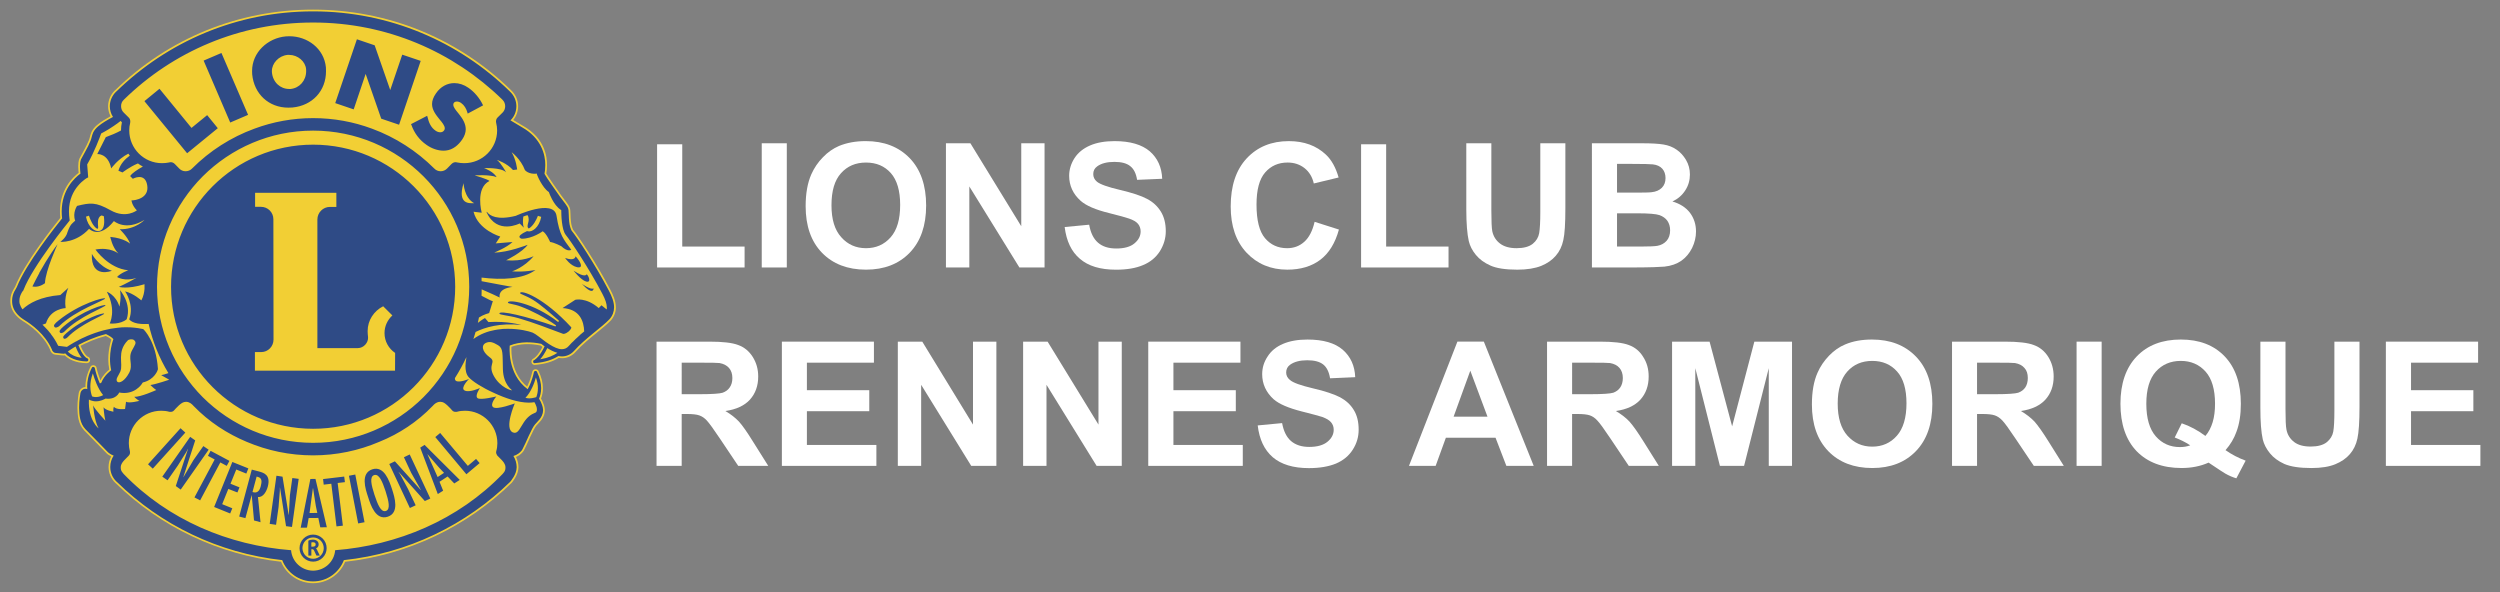 <?xml version="1.0" encoding="utf-8"?>
<!-- Generator: Adobe Illustrator 16.0.0, SVG Export Plug-In . SVG Version: 6.00 Build 0)  -->
<!DOCTYPE svg PUBLIC "-//W3C//DTD SVG 1.1//EN" "http://www.w3.org/Graphics/SVG/1.1/DTD/svg11.dtd">
<svg version="1.1" id="Calque_1" xmlns="http://www.w3.org/2000/svg" xmlns:xlink="http://www.w3.org/1999/xlink" x="0px" y="0px"
	 width="211px" height="50px" viewBox="0 0 211 50" enable-background="new 0 0 211 50" xml:space="preserve">
<rect x="0" y="0" width="211" height="50" fill="#808080" stroke="none"/>
<path fill="#F2CF34" d="M51.512,24.45c-1.167-2.224-2.697-4.522-3.14-5.055c-0.059-0.112-0.158-0.393-0.188-0.714
	c-0.023-0.195-0.029-0.398-0.034-0.577c-0.004-0.152-0.009-0.287-0.021-0.389c-0.03-0.233-0.144-0.392-0.265-0.562l-0.028-0.041
	c-0.066-0.089-0.139-0.186-0.217-0.288c-0.077-0.101-0.159-0.208-0.241-0.318l-0.106-0.15c-0.206-0.291-0.416-0.586-0.587-0.837
	c-0.317-0.458-0.358-0.525-0.367-0.54c-0.046-0.079-0.091-0.149-0.128-0.207c-0.035-0.054-0.062-0.096-0.08-0.13
	c0.037-0.193,0.059-0.444,0.059-0.716c0.009-0.641-0.169-2.246-2.002-3.291l-0.163-0.095c-0.247-0.146-0.478-0.281-0.69-0.412
	c0.262-0.311,0.412-0.721,0.415-1.164c0-0.498-0.208-0.979-0.565-1.32l-0.048-0.048c-4.477-4.374-10.399-6.782-16.676-6.782h-0.031
	c-6.268,0-12.195,2.416-16.681,6.793L9.7,7.627c-0.368,0.36-0.574,0.834-0.578,1.347c0.004,0.293,0.078,0.586,0.21,0.838
	C9.189,9.89,8.99,10.002,8.774,10.135c-0.392,0.247-0.827,0.547-1.042,0.984c-0.077,0.179-0.11,0.312-0.14,0.428
	c-0.023,0.093-0.045,0.18-0.089,0.288c-0.084,0.217-0.243,0.542-0.416,0.851c-0.109,0.205-0.209,0.387-0.286,0.524l-0.097,0.179
	c-0.086,0.209-0.097,0.428-0.101,0.659c0.004,0.227,0.021,0.42,0.034,0.538c-0.524,0.397-1.572,1.422-1.576,3.257
	c0,0.174,0.01,0.352,0.03,0.544c-0.752,0.935-3.057,3.884-3.811,5.8c-0.006,0.018-0.038,0.07-0.064,0.112
	c-0.12,0.194-0.342,0.555-0.342,1.087c-0.005,0.534,0.201,0.987,0.635,1.391l0.176,0.152l0.02,0.012
	c0.046,0.04,0.146,0.11,0.283,0.196c0.486,0.293,1.679,1.116,2.246,2.391c0.003,0.017,0.006,0.038,0.021,0.077
	c0.028,0.067,0.061,0.133,0.161,0.219c0.065,0.057,0.113,0.083,0.166,0.09c0.078,0.024,0.14,0.031,0.204,0.031
	c0.215,0.03,0.552,0.057,0.571,0.057l0.072-0.003c0.011-0.002,0.023-0.004,0.034-0.007c0.002,0.002,0.004,0.004,0.006,0.006
	c0.285,0.284,0.835,0.629,1.854,0.655c0.147,0,0.27-0.112,0.279-0.25c0.014-0.148-0.073-0.274-0.206-0.304
	c-0.051-0.028-0.303-0.201-0.598-0.912c0.515-0.269,1.269-0.61,2.132-0.834c0.158,0.081,0.352,0.189,0.474,0.306
	c-0.104,0.307-0.414,1.366-0.18,2.533c-0.161,0.129-0.53,0.458-0.747,0.911l-0.044-0.109c-0.18-0.479-0.273-0.889-0.281-0.922
	l-0.003-0.031c-0.024-0.113-0.119-0.199-0.237-0.216l-0.042-0.002c-0.117,0-0.216,0.066-0.246,0.153
	c-0.273,0.546-0.411,1.097-0.411,1.635c0,0.019,0,0.038,0,0.057c-0.027,0-0.071,0.001-0.112,0.011
	c-0.223,0.047-0.337,0.218-0.38,0.284c-0.033,0.061-0.059,0.126-0.069,0.177l-0.006,0.024c-0.005,0.024-0.112,0.602-0.112,1.262
	c0.013,0.645,0.069,1.377,0.576,1.905c0.678,0.682,1.894,1.937,1.911,1.955l0.029,0.024c0.044,0.037,0.159,0.131,0.334,0.217
	c-0.145,0.271-0.222,0.581-0.222,0.895c0,0.501,0.198,0.971,0.565,1.328l0.048,0.041c3.756,3.675,8.705,6.025,13.944,6.623
	c0.452,1.085,1.529,1.808,2.709,1.808c1.175,0,2.249-0.723,2.701-1.807c5.26-0.582,10.241-2.938,14.047-6.656
	c0.021-0.021,0.153-0.173,0.288-0.403c0.19-0.312,0.288-0.619,0.292-0.934c-0.003-0.292-0.075-0.583-0.208-0.852
	c0.227-0.093,0.42-0.237,0.578-0.425c0.062-0.072,0.095-0.133,0.127-0.205c0.102-0.185,0.24-0.494,0.387-0.82l0.12-0.266
	c0.206-0.456,0.405-0.823,0.519-0.948c0.025-0.035,0.068-0.078,0.119-0.129c0.216-0.22,0.577-0.589,0.587-1.141
	c0-0.027-0.002-0.049-0.005-0.072c-0.017-0.278-0.117-0.509-0.21-0.72c-0.04-0.074-0.078-0.143-0.113-0.203
	c0.108-0.272,0.163-0.565,0.163-0.872c0-0.461-0.124-0.95-0.369-1.455c-0.045-0.092-0.146-0.153-0.251-0.153l-0.037,0.003
	c-0.12,0.017-0.216,0.104-0.241,0.218c-0.001,0.003-0.079,0.387-0.248,0.83c-0.051,0.129-0.111,0.274-0.183,0.42
	c-1.363-1.112-1.349-2.941-1.327-3.361c0.703-0.26,1.539-0.297,2.458-0.111c0.053,0.038,0.1,0.073,0.145,0.111l0.013,0.012
	c-0.165,0.328-0.321,0.547-0.427,0.677c-0.084,0.103-0.17,0.187-0.275,0.266c-0.01,0.008-0.018,0.013-0.025,0.018l-0.041,0.017
	c-0.126,0.067-0.187,0.202-0.154,0.315c0.018,0.127,0.137,0.228,0.271,0.228l0.051-0.009l0.005-0.002
	c0.778-0.063,1.44-0.258,1.968-0.583c0.048,0.009,0.09,0.013,0.121,0.011c0.052,0.01,0.099,0.011,0.17,0.011
	c0.423,0,0.833-0.19,1.123-0.52c0.525-0.593,1.226-1.164,1.843-1.667c0.464-0.378,0.865-0.706,1.137-0.993
	c0.273-0.299,0.431-0.7,0.431-1.109C51.971,25.4,51.75,24.905,51.512,24.45z"/>
<g>
	<path fill="#F2CF34" d="M51.711,25.93c-0.016-0.4-0.161-0.809-0.38-1.24l-0.06-0.114l-0.063-0.11
		c-1.138-2.154-2.629-4.395-3.061-4.92l-0.004-0.008l-0.008-0.003c-0.093-0.161-0.188-0.467-0.223-0.824
		c-0.052-0.377-0.032-0.758-0.055-0.958c-0.028-0.18-0.114-0.294-0.244-0.483c-0.129-0.168-0.294-0.372-0.459-0.608
		c-0.235-0.333-0.49-0.694-0.698-0.985c-0.103-0.153-0.188-0.282-0.259-0.381c-0.071-0.105-0.11-0.153-0.122-0.18
		c-0.094-0.166-0.18-0.287-0.219-0.373l-0.016-0.031l-0.016-0.043l0.008-0.039c0.027-0.142,0.063-0.381,0.063-0.683v-0.043
		c0-0.839-0.333-2.158-1.868-3.036c-0.376-0.216-0.707-0.412-1.004-0.601l-0.146-0.082L43,10.067
		c0.279-0.271,0.447-0.675,0.447-1.079V8.965c0-0.436-0.177-0.84-0.471-1.123l-0.055-0.051c-4.233-4.14-10.067-6.703-16.483-6.703
		l0,0h-0.016l0,0h-0.015c-6.412,0-12.243,2.563-16.496,6.722L9.892,7.83c-0.31,0.294-0.49,0.691-0.49,1.134v0.031
		c0,0.294,0.094,0.569,0.243,0.809l0.071,0.118L9.59,9.989c-0.184,0.094-0.431,0.224-0.675,0.376
		c-0.388,0.255-0.769,0.53-0.93,0.859c-0.125,0.302-0.118,0.436-0.231,0.71c-0.09,0.251-0.267,0.589-0.424,0.887
		c-0.168,0.294-0.31,0.545-0.365,0.675c-0.071,0.165-0.086,0.353-0.086,0.549c0,0.228,0.016,0.448,0.036,0.585l0.011,0.078
		l-0.059,0.047c-0.482,0.353-1.534,1.323-1.534,3.087c0,0.181,0.012,0.373,0.032,0.569l0.012,0.055l-0.04,0.04
		c-0.57,0.71-3.037,3.829-3.792,5.764c-0.047,0.109-0.133,0.215-0.231,0.396c-0.082,0.181-0.168,0.417-0.168,0.71v0.051
		c0,0.365,0.118,0.746,0.542,1.142l0.153,0.138l0.02,0.02c0.028,0.011,0.039,0.023,0.071,0.051c0.047,0.028,0.11,0.071,0.196,0.133
		c0.576,0.337,1.77,1.201,2.358,2.535v0.004L4.5,29.501c0.036,0.049,0.028,0.057,0.094,0.12c0.047,0.031,0.016,0.016,0.06,0.031
		c0.055,0.016,0.098,0.016,0.168,0.024c0.196,0.031,0.467,0.047,0.534,0.054h0.027c0.032,0,0.055-0.015,0.083-0.023l0.079-0.031
		l0.059,0.07c0.024,0.024,0.043,0.04,0.055,0.055c0.279,0.275,0.781,0.557,1.661,0.573h0.003H7.33l-0.008-0.008l-0.137-0.079
		c-0.157-0.125-0.412-0.416-0.69-1.128l-0.043-0.098l0.106-0.055c0.569-0.31,1.4-0.687,2.358-0.926l0.051-0.008l0.036,0.011
		c0.267,0.134,0.514,0.283,0.667,0.463l0.051,0.056l-0.023,0.075c0,0-0.067,0.176-0.142,0.471c-0.074,0.29-0.141,0.708-0.141,1.171
		c0,0.291,0.027,0.588,0.094,0.902l0.015,0.086l-0.066,0.046c0,0-0.031,0.024-0.09,0.071c-0.06,0.047-0.134,0.118-0.22,0.204
		c-0.173,0.173-0.369,0.424-0.482,0.714l-0.02,0.048l-0.036,0.016c-0.04,0.031-0.079,0.039-0.114,0.07L8.37,32.539l-0.055-0.125
		c-0.047-0.11-0.098-0.22-0.138-0.33c-0.165-0.423-0.255-0.8-0.286-0.926v-0.007l-0.012-0.047l-0.012-0.008l-0.003,0.008
		c-0.295,0.581-0.381,1.091-0.381,1.507c0,0.079,0.004,0.148,0.008,0.22l0.02,0.211l-0.193-0.078
		c-0.031-0.016-0.063-0.024-0.102-0.024c-0.011,0-0.035,0-0.059,0c-0.102,0.024-0.168,0.102-0.204,0.157
		c-0.031,0.055-0.031,0.094-0.039,0.109l0,0v0.008v0.007v0.017c-0.007,0.016-0.016,0.039-0.02,0.078
		c-0.008,0.056-0.016,0.149-0.036,0.267c-0.023,0.22-0.051,0.526-0.051,0.84c0.008,0.588,0.063,1.263,0.494,1.718
		c0.663,0.66,1.821,1.86,1.895,1.931h0.004l0.003,0.008c0.02,0.023,0.173,0.165,0.436,0.259l0.157,0.055L9.7,38.528
		c-0.165,0.251-0.271,0.557-0.271,0.878l0,0H9.425l0.004,0.016c0,0.432,0.181,0.84,0.471,1.122l0.059,0.048
		c3.653,3.57,8.499,5.972,13.878,6.56l0.082,0.008l0.028,0.071c0.381,1.005,1.349,1.718,2.476,1.718c1.142,0,2.103-0.706,2.48-1.71
		l0.031-0.071l0.079-0.016c5.407-0.573,10.273-2.982,13.958-6.568l0.008-0.016c0.004,0,0.129-0.142,0.255-0.354
		c0.126-0.212,0.251-0.486,0.251-0.777v-0.016c-0.008-0.306-0.094-0.612-0.255-0.863l-0.103-0.141l0.169-0.047
		c0.302-0.094,0.502-0.259,0.62-0.4c0.035-0.046,0.055-0.086,0.09-0.157c0.125-0.22,0.303-0.652,0.502-1.075
		c0.196-0.417,0.404-0.832,0.545-0.997c0.165-0.212,0.647-0.549,0.659-1.106c0-0.024,0-0.04,0-0.055
		c-0.016-0.228-0.11-0.439-0.192-0.612c-0.036-0.087-0.079-0.157-0.106-0.213l-0.027-0.039l-0.032-0.056l0.024-0.055
		c0.078-0.18,0.161-0.463,0.165-0.84l-0.003-0.008c0-0.361-0.082-0.815-0.333-1.318l-0.008-0.008l0,0v0.008h-0.008l-0.004,0.016
		c-0.004,0.016-0.004,0.031-0.004,0.047c-0.019,0.047-0.035,0.117-0.055,0.188c-0.043,0.165-0.106,0.376-0.196,0.612
		c-0.071,0.196-0.169,0.408-0.283,0.604l-0.071,0.133l-0.114-0.086c-1.425-1.044-1.573-2.724-1.585-3.443
		c0-0.22,0.02-0.353,0.02-0.357l0.016-0.079l0.063-0.028c0.514-0.204,1.048-0.278,1.545-0.278c0.428,0,0.829,0.055,1.189,0.129
		l0.023,0.007l0.02,0.016c0.07,0.043,0.125,0.094,0.184,0.129c0.031,0.023,0.063,0.047,0.098,0.071l0.091,0.059l-0.047,0.102
		c-0.185,0.39-0.369,0.673-0.522,0.853c-0.125,0.157-0.235,0.251-0.314,0.307c-0.04,0.023-0.063,0.039-0.086,0.055l-0.023,0.008
		l-0.008,0.008h-0.008h-0.008l0.008,0.008l0.008,0.007c0.91-0.079,1.519-0.322,1.922-0.588l0.051-0.031l0.051,0.015
		c0.055,0.016,0.102,0.031,0.157,0.031c0.035,0,0.074,0,0.114,0h0.012h0.008c0.33,0,0.667-0.133,0.922-0.423
		c0.938-1.053,2.374-2.027,2.975-2.674c0.215-0.231,0.329-0.502,0.357-0.792h-0.004L51.711,25.93"/>
	<path fill="#2F4B86" d="M49.515,23.144c0,0-0.086,0.365-1.107-0.301c0,0,0.612,0.795,1.067,0.921
		C49.93,23.885,49.683,23.278,49.515,23.144 M48.577,21.63c0,0-0.016,0.452-0.883,0.141c0,0,0.424,0.651,1.009,0.78
		C49.338,22.681,48.926,21.999,48.577,21.63 M48.215,21.08c-0.659-0.891-0.985-1.201-1.244-2.865c-0.223-1.487-3.437,0-3.437,0
		c-1.581,0.396-2.198-0.011-2.425-0.317c0-0.004-0.07-0.055-0.035,0.027c0.878,1.931,2.786,0.934,2.786,0.934l0.354,0.357
		c-0.083-0.212-0.103-0.514-0.047-0.941c0.079-0.023,0.2-0.079,0.349-0.118c0.086,0.114,0.094,0.192,0.106,0.373
		c0.008,0.173-0.098,0.408-0.098,0.557c0,0.145,0.106,0.2,0.106,0.2c0.373-0.212,0.644-0.737,0.769-1.071
		c0.094,0.028,0.188,0.055,0.279,0.087c-0.173,0.915-0.789,1.314-1.138,1.217c-0.02-0.009-0.04-0.017-0.056-0.017
		c-1.106,0.502-0.452,0.647-0.452,0.647c0.926,0,1.77-0.631,1.77-0.631c0.31,0.161,0.628,0.905,0.628,0.905
		c0.349,0.043,0.934,0.35,0.934,0.35C47.94,21.316,48.215,21.08,48.215,21.08 M8.868,25.193c-0.031-0.137-2.177,0.435-3.939,1.868
		c0,0-0.4,0.302-0.372,0.443c0.051,0.263,0.365,0.094,0.447,0.016C6.377,26.17,8.892,25.334,8.868,25.193 M34.09,38.591l0.616,1.318
		l0.813,1.436l-0.004,0.015l-2.186-2.425l-0.474,0.228l1.738,3.712l0.49-0.227l-0.64-1.365l-0.651-1.216l-0.145-0.228l0.008-0.008
		l2.201,2.457l0.463-0.212l-1.738-3.72L34.09,38.591z M3.854,22.105c-0.196,0.334-0.365,0.612-0.542,0.93h0.012
		c-0.185,0.337-0.471,0.895-0.588,1.142c0.317,0.067,0.675,0,1.059-0.275c0.039-1.071,1.067-3.292,1.067-3.292
		C4.572,20.971,4.124,21.665,3.854,22.105 M5.631,28.096c0,0-0.322,0.259-0.299,0.373c0.032,0.232,0.295,0.086,0.354,0.012
		c1.114-1.158,3.127-1.887,3.107-2.009C8.778,26.354,7.052,26.86,5.631,28.096 M19.431,10.341l1.507-0.647l-2.248-5.223
		l-1.503,0.643l0.028,0.067L19.431,10.341z M30.861,6.237l1.314,3.779l1.507,0.511l1.825-5.388l-1.558-0.526l-1.013,2.986
		l-1.314-3.775l-1.499-0.509l-1.829,5.387l1.558,0.53L30.861,6.237z M24.332,9.086L24.332,9.086c0.122,0,0.236-0.008,0.346-0.012
		c1.683-0.157,2.837-1.405,2.837-3.057c0-0.109-0.004-0.223-0.008-0.333c-0.157-1.601-1.569-2.625-3.08-2.625
		c-0.102,0-0.204,0-0.306,0.012c-1.519,0.137-2.845,1.342-2.845,2.916c0,0.094,0,0.184,0.007,0.271
		C21.44,7.951,22.703,9.086,24.332,9.086 M24.269,4.633c0.04,0,0.086,0,0.138,0c0.734,0,1.374,0.557,1.428,1.212
		c0.004,0.055,0.004,0.109,0.004,0.161c0,0.809-0.569,1.428-1.311,1.503c-0.036,0-0.082,0-0.125,0c-0.742,0-1.374-0.557-1.452-1.397
		c-0.004-0.036-0.004-0.071-0.004-0.106C22.943,5.35,23.515,4.707,24.269,4.633 M34.722,10.541c0.235,0.675,0.667,1.268,1.271,1.683
		c0.412,0.294,0.922,0.491,1.44,0.494c0.071,0,0.137-0.008,0.2-0.012c0.612-0.066,1.063-0.475,1.381-0.938
		c0.196-0.291,0.294-0.581,0.294-0.856c0-0.458-0.243-0.875-0.557-1.267l-0.239-0.298c-0.085-0.11-0.168-0.224-0.22-0.346
		c-0.027-0.066-0.035-0.129-0.035-0.173c0-0.165,0.122-0.255,0.302-0.259c0.109,0,0.235,0.04,0.349,0.114
		c0.279,0.197,0.443,0.479,0.542,0.82l0.02,0.086l1.303-0.698L40.741,8.83c-0.259-0.537-0.703-1.075-1.201-1.416
		c-0.38-0.267-0.792-0.4-1.197-0.4c-0.588,0-1.153,0.29-1.545,0.863c-0.236,0.337-0.333,0.632-0.333,0.907
		c0,0.482,0.298,0.883,0.67,1.338c0.153,0.176,0.408,0.486,0.404,0.706c0,0.059-0.012,0.118-0.051,0.168
		c-0.086,0.126-0.2,0.169-0.33,0.169c-0.133,0-0.274-0.048-0.4-0.138c-0.396-0.27-0.573-0.702-0.678-1.166l-0.032-0.086
		l-1.361,0.703L34.722,10.541z M15.793,12.935l2.589-2.115l-0.898-1.103l-1.322,1.079l-2.7-3.304l-1.268,1.04l0.039,0.06
		L15.793,12.935z M49.106,23.953c0.985,1.063,0.997,0.384,0.997,0.384C49.872,24.498,49.106,23.953,49.106,23.953 M51.829,25.942
		c-0.003-0.479-0.192-0.938-0.447-1.424c-1.154-2.198-2.684-4.501-3.139-5.054c-0.067-0.125-0.173-0.424-0.204-0.766
		c-0.043-0.365-0.028-0.745-0.055-0.965c-0.028-0.212-0.141-0.357-0.267-0.534c-0.129-0.176-0.291-0.38-0.459-0.608
		c-0.239-0.337-0.494-0.694-0.694-0.988c-0.204-0.294-0.365-0.53-0.373-0.549c-0.102-0.173-0.192-0.298-0.219-0.361l-0.017-0.031
		c0.036-0.157,0.067-0.409,0.067-0.714v-0.023c0.012-0.863-0.341-2.256-1.93-3.163c-0.373-0.22-0.71-0.416-1.008-0.604
		c0.317-0.298,0.494-0.734,0.498-1.181V8.964c0-0.475-0.2-0.91-0.522-1.216l-0.046-0.047C38.751,3.538,32.893,0.96,26.439,0.96
		h-0.012h-0.004h-0.015c-6.447,0-12.301,2.578-16.586,6.761L9.802,7.732c-0.33,0.322-0.53,0.757-0.534,1.232v0.008
		c0.003,0.322,0.098,0.64,0.267,0.898c-0.189,0.098-0.436,0.236-0.683,0.389c-0.404,0.255-0.796,0.534-0.985,0.918
		c-0.133,0.31-0.125,0.459-0.228,0.71c-0.094,0.243-0.262,0.581-0.424,0.867c-0.161,0.302-0.302,0.554-0.376,0.691
		c-0.078,0.192-0.086,0.4-0.09,0.601c0.004,0.235,0.024,0.459,0.043,0.608c-0.502,0.361-1.582,1.369-1.585,3.189
		c0,0.188,0.011,0.381,0.036,0.589c-0.573,0.71-3.045,3.821-3.822,5.794c-0.039,0.138-0.4,0.507-0.4,1.149v0.012
		c-0.004,0.408,0.125,0.851,0.584,1.279l0.157,0.137l0.032,0.019c0.012,0.012,0.078,0.067,0.271,0.189
		c0.565,0.341,1.742,1.192,2.311,2.476c0.004,0.016,0.004,0.03,0.016,0.061c0.02,0.047,0.04,0.094,0.122,0.165
		c0.063,0.055,0.083,0.055,0.099,0.055c0.071,0.023,0.121,0.031,0.196,0.031c0.22,0.031,0.545,0.055,0.549,0.055H5.4
		c0.039-0.008,0.078-0.017,0.105-0.032c0.027,0.024,0.043,0.047,0.066,0.07c0.299,0.298,0.836,0.589,1.746,0.613h0.004
		c0.074,0,0.129-0.056,0.134-0.118c0.008-0.079-0.036-0.141-0.106-0.149c-0.039-0.016-0.369-0.173-0.738-1.12
		c0.569-0.306,1.389-0.683,2.334-0.922c0.259,0.129,0.499,0.271,0.625,0.427c0,0-0.491,1.262-0.185,2.627c0,0-0.6,0.423-0.835,1.052
		c-0.043,0.016-0.086,0.039-0.122,0.063c-0.051-0.109-0.091-0.22-0.134-0.322c-0.2-0.533-0.291-0.965-0.291-0.973
		c-0.011-0.055-0.059-0.094-0.113-0.102c-0.06-0.008-0.118,0.015-0.138,0.07c-0.302,0.604-0.396,1.138-0.396,1.57
		c0,0.079,0,0.157,0.012,0.235c-0.047-0.016-0.094-0.031-0.153-0.031c-0.02,0-0.055,0-0.086,0.008
		c-0.149,0.031-0.235,0.141-0.282,0.211c-0.039,0.07-0.055,0.134-0.055,0.149l-0.004,0.008c0,0-0.11,0.581-0.11,1.232
		c0.012,0.597,0.059,1.311,0.534,1.806c0.679,0.682,1.895,1.938,1.895,1.938l0.016,0.016c0.023,0.016,0.188,0.172,0.471,0.274
		c-0.181,0.275-0.287,0.612-0.287,0.95v0.016c0,0.471,0.193,0.902,0.514,1.216l0.055,0.047c3.672,3.594,8.538,5.996,13.944,6.592
		c0.401,1.051,1.421,1.797,2.606,1.797c1.185,0,2.197-0.746,2.597-1.797c5.435-0.581,10.328-2.99,14.035-6.608l0.012-0.016
		c0.008-0.007,0.133-0.149,0.267-0.376c0.129-0.212,0.267-0.51,0.271-0.84v-0.016c-0.003-0.337-0.106-0.659-0.275-0.934
		c0.326-0.094,0.542-0.275,0.679-0.439c0.047-0.056,0.075-0.102,0.11-0.181c0.125-0.227,0.31-0.651,0.503-1.075
		c0.184-0.409,0.403-0.832,0.533-0.973c0.129-0.18,0.667-0.557,0.679-1.185c0-0.032-0.004-0.055-0.004-0.063
		c-0.016-0.259-0.114-0.479-0.192-0.659c-0.047-0.086-0.09-0.165-0.122-0.219l-0.027-0.04c0.083-0.188,0.181-0.486,0.181-0.886
		c0-0.385-0.094-0.855-0.354-1.389c-0.023-0.046-0.082-0.079-0.137-0.07c-0.055,0.007-0.105,0.046-0.118,0.102
		c0,0-0.079,0.393-0.255,0.855c-0.075,0.188-0.161,0.392-0.271,0.588c-1.778-1.302-1.515-3.687-1.515-3.687
		c0.911-0.365,1.88-0.306,2.657-0.145c0.066,0.047,0.125,0.091,0.18,0.137c0.039,0.02,0.075,0.047,0.106,0.071
		c-0.181,0.383-0.361,0.649-0.503,0.822c-0.121,0.149-0.227,0.235-0.29,0.283c-0.036,0.031-0.063,0.039-0.074,0.055h-0.02
		c-0.059,0.031-0.098,0.094-0.079,0.166c0.008,0.054,0.063,0.102,0.126,0.102l0.016-0.008c0.926-0.07,1.554-0.322,1.981-0.596
		c0.059,0.015,0.118,0.023,0.172,0.023c0.044,0.007,0.083,0.007,0.126,0.007h0.02c0.36,0,0.738-0.157,1.013-0.47
		c0.922-1.038,2.354-1.999,2.981-2.663c0.259-0.283,0.392-0.647,0.392-1V25.942z M10.442,8.427l0.039-0.04
		c4.109-4.014,9.731-6.486,15.931-6.486h0.028c6.199,0,11.818,2.472,15.938,6.486l0.036,0.04c0.141,0.133,0.224,0.33,0.224,0.538
		c0,0.204-0.079,0.4-0.22,0.537l-0.427,0.42c-0.083,0.083-0.129,0.204-0.129,0.333c0,0.035,0,0.071,0.016,0.106h-0.004
		c0.051,0.204,0.083,0.424,0.083,0.647c0,1.526-1.24,2.763-2.771,2.763c-0.208,0-0.404-0.02-0.592-0.059h-0.008l-0.024-0.008
		c-0.035-0.008-0.071-0.016-0.11-0.016c-0.126,0-0.248,0.055-0.33,0.142l-0.008,0.003l-0.376,0.385
		c-0.141,0.145-0.33,0.235-0.545,0.235c-0.216,0-0.404-0.086-0.546-0.235c-1.479-1.471-3.268-2.633-5.261-3.362
		c-1.546-0.573-3.209-0.887-4.956-0.887c-1.738,0-3.401,0.313-4.948,0.887c-1.997,0.729-3.79,1.883-5.266,3.362
		c-0.141,0.149-0.341,0.235-0.554,0.235c-0.219,0-0.404-0.09-0.541-0.235l-0.376-0.385l-0.012-0.008
		c-0.082-0.082-0.196-0.137-0.326-0.137c-0.043,0-0.079,0.007-0.118,0.016l-0.015,0.008h-0.004c-0.192,0.039-0.396,0.059-0.6,0.059
		c-1.522,0-2.762-1.236-2.762-2.763c0-0.224,0.027-0.443,0.079-0.647c0.004-0.036,0.008-0.071,0.008-0.106
		c0-0.129-0.036-0.239-0.129-0.333l-0.424-0.42c-0.149-0.138-0.224-0.334-0.224-0.538C10.214,8.756,10.296,8.56,10.442,8.427
		 M39.125,15.458c0,0,0.035,1.216,0.891,1.69C39.693,17.144,38.56,17.325,39.125,15.458 M39.603,24.2
		c0,3.637-1.476,6.927-3.861,9.321c-2.382,2.378-5.678,3.853-9.315,3.853c-3.637,0-6.929-1.475-9.318-3.853
		c-2.378-2.394-3.857-5.684-3.857-9.321s1.479-6.93,3.857-9.315c2.39-2.381,5.681-3.861,9.318-3.861
		c3.638,0,6.934,1.479,9.315,3.861C38.127,17.27,39.603,20.563,39.603,24.2 M6.895,30.201c-0.588-0.079-0.926-0.29-1.134-0.494
		c-0.019-0.023-0.011-0.023-0.039-0.039l0.086-0.055c0,0,0.133-0.1,0.385-0.257c0.055-0.035,0.114-0.07,0.185-0.11
		C6.565,29.722,6.745,30.013,6.895,30.201 M7.836,31.511c0.134,0.471,0.408,1.264,0.867,1.837c-0.114,0.063-0.353,0.165-0.608,0.165
		c-0.102,0-0.212-0.016-0.322-0.055c-0.074-0.196-0.148-0.471-0.148-0.848C7.625,32.304,7.679,31.936,7.836,31.511 M9.613,34.329
		c0,0-0.078,0.157-0.042,0.416c0,0-0.679-0.109-0.832-0.376c0,0,0.039,0.643,0.153,1.138c0,0-0.915-0.981-1.028-1.288
		c0,0,0.074,1.248,0.458,1.938c0,0-0.891-0.659-0.82-2.433c0.094,0.046,0.196,0.094,0.302,0.11c0.047,0.016,0.09,0.023,0.141,0.031
		h0.02c0.047,0.008,0.09,0.008,0.129,0.008c0.388,0,0.69-0.165,0.82-0.235c0.078,0.016,0.153,0.016,0.219,0.016
		c0.389,0,0.663-0.165,0.804-0.337c0.055-0.063,0.099-0.133,0.122-0.188c0.149,0.023,0.282,0.04,0.412,0.04
		c0.577,0,0.993-0.244,1.248-0.479c0.173-0.157,0.275-0.314,0.333-0.409c1.013-0.235,1.268-1.067,1.272-1.099l0.004-0.023v-0.039
		c-0.153-2.286-1.173-3.282-1.201-3.306l-0.04-0.036l-0.047-0.012c-0.456-0.098-0.911-0.145-1.35-0.145
		c-0.105,0-0.212,0.004-0.317,0.004c-0.016,0.003-0.043,0.003-0.079,0.003c-0.098,0.012-0.196,0.016-0.298,0.027
		c-0.106,0.012-0.201,0.02-0.303,0.04c-0.027,0-0.047,0.004-0.074,0.011c-0.098,0.012-0.192,0.024-0.294,0.043l0,0
		c-0.094,0.016-0.192,0.04-0.282,0.063c-0.028,0.004-0.051,0.004-0.079,0.016c-0.09,0.02-0.181,0.043-0.267,0.063l-0.008,0.003
		c-0.086,0.024-0.18,0.051-0.267,0.079c-0.023,0.004-0.046,0.016-0.074,0.02c-0.082,0.028-0.165,0.059-0.244,0.083H8.095
		c-0.083,0.027-0.165,0.063-0.251,0.09c-0.02,0.012-0.039,0.016-0.059,0.023c-0.082,0.028-0.161,0.059-0.239,0.091
		c-0.082,0.035-0.149,0.066-0.227,0.093c-0.02,0.012-0.032,0.02-0.056,0.028c-0.066,0.028-0.137,0.059-0.208,0.094H7.052
		c-0.071,0.035-0.134,0.067-0.205,0.094L6.8,28.615c-0.063,0.031-0.122,0.063-0.176,0.09l-0.008,0.004
		c-0.06,0.039-0.114,0.063-0.165,0.094l-0.055,0.023c-0.048,0.027-0.095,0.047-0.13,0.075l-0.02,0.007
		c-0.291,0.169-0.498,0.306-0.596,0.369l-0.738-0.091c-0.047-0.085-0.09-0.165-0.129-0.243l-0.024-0.047
		c-0.043-0.078-0.086-0.149-0.129-0.219l-0.023-0.036c-0.051-0.078-0.091-0.145-0.138-0.212l-0.008-0.007
		c-0.051-0.079-0.102-0.146-0.157-0.212l-0.02-0.04c-0.047-0.066-0.105-0.125-0.161-0.191l-0.008-0.016
		c-0.059-0.067-0.114-0.126-0.165-0.185l-0.016-0.012c-0.055-0.059-0.11-0.117-0.165-0.176l-0.023-0.02
		c-0.047-0.059-0.109-0.11-0.165-0.161H3.579l0.298-0.11c0.377-1.259,1.664-1.295,1.664-1.295c-0.146-0.949,0.227-1.715,0.227-1.715
		L5.09,24.902c-1.695,0.137-2.656,0.702-3.19,1.208c-0.122-0.162-0.185-0.314-0.232-0.456L1.66,25.624
		c0-0.02-0.004-0.043-0.008-0.056c-0.008-0.024-0.008-0.039-0.011-0.055l-0.004-0.042v-0.091c-0.004-0.243,0.079-0.455,0.161-0.612
		c0.036-0.078,0.079-0.141,0.11-0.184c0.028-0.035,0.047-0.055,0.047-0.055l0.023-0.031l0.008-0.028
		c0.384-1.008,1.35-2.472,2.213-3.665c0.875-1.205,1.636-2.135,1.64-2.143l0.047-0.062l-0.015-0.079
		c-0.032-0.235-0.051-0.467-0.051-0.679c0-1.005,0.376-1.703,0.765-2.162c0.192-0.231,0.38-0.393,0.526-0.502
		c0.071-0.059,0.129-0.094,0.168-0.122c0.043-0.024,0.063-0.032,0.063-0.032l0.102-0.054l-0.086-1.091
		c0.604-1.036,1.071-2.304,1.181-2.614c0.106-0.055,0.208-0.106,0.298-0.161c0.032-0.016,0.06-0.031,0.094-0.055
		c0.059-0.031,0.122-0.062,0.185-0.106c0.031-0.016,0.063-0.039,0.094-0.059c0.055-0.031,0.109-0.066,0.161-0.102
		c0.031-0.016,0.059-0.036,0.086-0.059c0.055-0.031,0.102-0.063,0.148-0.094c0.024-0.019,0.052-0.039,0.071-0.051
		c0.059-0.039,0.099-0.071,0.146-0.102c0.016-0.016,0.035-0.028,0.055-0.036c0.118-0.082,0.216-0.168,0.302-0.231l0.109,0.11
		c-0.047,0.22-0.075,0.452-0.075,0.687v0.008c-0.392,0.208-0.82,0.396-1.283,0.561l-0.722,1.428c0,0,0.914-0.079,1.177,1.212
		c0,0,0.557-0.788,1.448-1.248c0.036,0.063,0.074,0.114,0.122,0.168c-0.389,0.279-0.796,0.691-0.961,1.276l0.346,0.145
		c0,0,0.604-0.475,1.303-0.762c0.125,0.098,0.267,0.188,0.416,0.263c-0.431,0.24-0.906,0.542-1.075,0.805l0.227,0.227
		c0,0,1.024-0.573,1.212,0.534c0.192,1.102-0.985,1.291-1.326,1.291c0,0,0.032,0.416,0.455,0.84c0,0-0.914,0.722-2.206,0
		c-1.291-0.726-1.734-0.644-2.84-0.377c0,0-0.404,0.573-0.161,1.248c-0.243,0.251-0.377,0.223-0.647,0.961
		c-0.11,0.483-0.608,0.828-0.608,0.828s1.326,0.109,2.429-1.103c0,0,0.844,0.914,2.095-0.652c0,0,0.985,0.879,2.582-0.105
		c0,0-0.757,0.835-2.091,0.792c0,0,0.647,0.612,0.878,1.221c0,0-0.498-0.464-1.675-0.573c0,0,0.153,0.871,0.687,1.404
		c0,0-0.687-0.568-1.938-0.337c0,0,1.103,1.597,2.771,1.75c0,0-0.644,0.223-0.95,0.568c0,0,0.651,0.416,1.64,0.071
		c0,0-1.032,0.576-1.483,0.761c0,0,0.679,0.231,2.162-0.224c0,0.071,0,0.133,0,0.208c0,0.059,0,0.118,0,0.181
		c-0.02,0.271-0.082,0.635-0.267,0.977c0,0-0.679-0.607-1.373-0.757c0,0,0.804,1.103,0.349,2.358c0,0,0.282,0.439,1.408,0.392
		c0.09-0.008,0.161-0.008,0.232-0.004c0.33,1.487,0.899,2.886,1.667,4.149c-0.251,0.086-0.479,0.149-0.608,0.173l0.678,0.384
		c0,0-1.095,0.376-1.589,0.447c0,0,0.263,0.267,0.494,0.424c0,0-1.334,0.604-1.86,0.573c0,0,0.298,0.298,0.447,0.337
		c0,0-0.871,0.235-1.138,0.078l-0.082,0.612C10.556,34.525,9.802,34.604,9.613,34.329 M10.767,28.748
		c0.11-0.129,0.408-0.149,0.538-0.051c0.283,0.228,0.063,0.432-0.161,0.87c-0.377,0.698,0.122,1.185-0.239,1.891
		c-0.369,0.698-0.816,0.903-0.981,0.776c-0.247-0.188,0.114-0.573,0.236-0.886C10.418,30.688,9.837,29.722,10.767,28.748
		 M8.534,18.204c0,0,0.02-0.008,0.047-0.02c0.071,0.031,0.141,0.056,0.184,0.067c0.099,0.776-0.043,1.149-0.372,1.24
		c-0.349,0.105-0.961-0.294-1.138-1.205c0.083-0.035,0.165-0.051,0.251-0.082c0.113,0.354,0.36,0.922,0.706,1.114
		c0,0,0.074-0.035,0.074-0.129C8.264,18.923,8.189,18.35,8.534,18.204 M42.542,39.854c-0.036,0.04-0.099,0.117-0.122,0.149
		c-3.751,3.884-8.871,6.026-14.133,6.435c-0.074,0.965-0.875,1.718-1.86,1.727c-0.985-0.008-1.782-0.762-1.86-1.727
		c-5.269-0.409-10.378-2.551-14.129-6.435c-0.028-0.031-0.094-0.11-0.118-0.149c-0.106-0.125-0.129-0.25-0.129-0.423
		c0-0.267,0.196-0.479,0.337-0.628c0.145-0.15,0.333-0.338,0.333-0.338s0.082-0.086,0.102-0.173c0.023-0.086,0.004-0.172,0-0.212
		c-0.055-0.211-0.09-0.439-0.09-0.675c-0.004-1.506,1.216-2.738,2.73-2.738c0.239,0,0.459,0.023,0.679,0.086
		c0.04,0.007,0.09,0.015,0.205,0c0.137-0.024,0.176-0.095,0.219-0.133c0.028-0.04,0.235-0.259,0.404-0.417
		c0.181-0.157,0.349-0.29,0.588-0.29c0.275,0,0.471,0.156,0.651,0.361c1.283,1.326,2.825,2.33,4.481,3.021
		c1.722,0.73,3.614,1.138,5.595,1.138c1.977,0,3.865-0.408,5.575-1.138c1.68-0.675,3.218-1.687,4.505-3.021
		c0.177-0.205,0.376-0.361,0.647-0.361c0.247,0,0.38,0.102,0.593,0.29c0.204,0.188,0.349,0.354,0.403,0.417
		c0.051,0.062,0.071,0.093,0.216,0.133c0.09,0.015,0.165,0.007,0.208,0c0.219-0.063,0.439-0.086,0.675-0.086
		c1.503,0,2.735,1.232,2.731,2.738c0,0.236-0.031,0.463-0.094,0.675c-0.003,0.04-0.027,0.126,0.008,0.212
		c0.024,0.087,0.094,0.173,0.094,0.173s0.208,0.205,0.337,0.338c0.125,0.133,0.338,0.36,0.338,0.628
		C42.664,39.602,42.636,39.728,42.542,39.854 M45.23,31.858c0.126,0.345,0.168,0.643,0.168,0.91c0,0.298-0.055,0.534-0.118,0.698
		c-0.008,0.016-0.016,0.031-0.02,0.056l-0.121,0.031c-0.138,0.047-0.361,0.071-0.471,0.071c-0.103,0-0.224-0.023-0.322-0.047
		C44.822,33.089,45.104,32.32,45.23,31.858 M44.641,33.984c0.165,0,0.314-0.016,0.463-0.04c0.055,0.07,0.114,0.212,0.185,0.408
		c0.098,0.432-0.082,0.472-0.196,0.519c-1.114,0.447-1.146,1.899-1.805,1.625c-0.765-0.314,0.161-2.449,0.161-2.449
		s-1.506,0.566-1.824,0.322c-0.314-0.244,0.27-0.91,0.27-0.91s-1.314,0.33-1.581,0.149c-0.271-0.188,0.196-0.863,0.196-0.863
		s-0.894,0.424-1.298,0.212c-0.401-0.212,0.376-0.974,0.376-0.974s-0.855,0.361-1.119,0.149c-0.062-0.055-0.082-0.133-0.07-0.228
		c0.361-0.564,0.683-1.153,0.965-1.765l0,0c-0.012,0.063-0.02,0.117-0.02,0.18c-0.031,0.188-0.059,0.385-0.059,0.573
		c0,0.361,0.059,0.699,0.279,0.949c0.322,0.354,1.13,0.872,2.103,1.311C42.636,33.607,43.747,33.984,44.641,33.984 M43.217,32.94
		c-0.028,0.04-0.997-0.219-1.542-1.216c-0.545-0.996,0.275-1.138-0.364-1.584c-0.632-0.463-0.75-1.054-0.224-1.23
		c0.275-0.09,0.494-0.047,0.953,0.228c0.447,0.271,0.365,0.72,0.404,2.038C42.487,32.501,43.24,32.924,43.217,32.94 M45.587,30.327
		c0.168-0.188,0.384-0.487,0.604-0.948c0.274,0.171,0.561,0.32,0.855,0.398C46.732,29.997,46.27,30.21,45.587,30.327 M51.217,26.032
		v0.003c-0.008,0.028-0.012,0.052-0.016,0.083l-0.436-0.353l-0.231,0.236c-1.087-0.934-1.978-0.699-1.978-0.699l-1.079,0.699
		c1.464,0.086,1.801,1.118,1.829,1.97l-0.004,0.004c-0.105,0.09-0.211,0.184-0.329,0.274l-0.027,0.032
		c-0.098,0.09-0.2,0.18-0.298,0.274l-0.027,0.019c-0.095,0.094-0.188,0.181-0.283,0.283c-0.02,0.016-0.039,0.036-0.067,0.055
		c-0.09,0.094-0.184,0.192-0.271,0.294c-0.172,0.196-0.357,0.259-0.573,0.267c-0.317,0.004-0.71-0.185-1.086-0.429
		c-0.091-0.059-0.177-0.121-0.267-0.18c-0.452-0.325-0.836-0.67-1.123-0.792c-0.317-0.121-1.102-0.321-2.06-0.321
		c-0.055,0-0.122,0-0.184,0.003c-0.024,0-0.06,0.004-0.086,0.004c-0.035,0-0.063,0-0.098,0c-0.036,0.004-0.079,0.008-0.118,0.008
		c-0.023,0-0.043,0-0.063,0.008c-0.043,0.003-0.094,0.008-0.141,0.016l-0.039,0.004c-0.063,0.007-0.114,0.011-0.161,0.019
		l-0.028,0.004c-0.063,0.011-0.118,0.019-0.172,0.031h-0.012c-0.632,0.114-1.263,0.346-1.833,0.766
		c0.067-0.193,0.125-0.397,0.184-0.597c0.789-0.388,2.063-0.781,3.845-0.588c0,0-1.107-0.346-2.762-0.247l-0.29-0.341
		c0,0-0.263,0.141-0.601,0.408c0.031-0.149,0.063-0.302,0.09-0.451c0.412-0.264,0.863-0.376,0.863-0.376l0.31-1.005
		c-0.094-0.004-0.447-0.184-0.953-0.455c0.004-0.177,0.004-0.357,0.012-0.542c0.707,0.311,1.287,0.569,1.522,0.691
		c0,0-0.235-0.742,1.08-0.896c0,0-1.213-0.208-2.609-0.482c0-0.102-0.004-0.205-0.004-0.306c1.738,0.215,3.48,0.146,4.551-0.64
		c0,0-0.926,0.196-1.977,0.114c0,0,1.012-0.314,1.821-1.279c0,0-0.926,0.467-2.319,0.345c0,0,1.394-0.687,1.817-1.307
		c0,0-1.66,0.655-2.821,0.655c0,0,1.079-0.427,1.542-0.891l-1.413,0.118l0.38-0.576c0,0-1.864-0.546-2.256-2.096l0.69,0.083
		c0,0-0.565-2.083,0.655-2.68c-0.156-0.157-1.251-0.471-1.251-0.471s1.275-0.087,1.855,0.148c0,0-0.106-0.204-0.392-0.412
		c-0.287-0.212-0.667-0.346-0.667-0.346s1.436-0.078,1.86,0.35c0,0-0.424-0.773-0.777-1.047c0,0,0.852,0.275,1.358,0.855
		l0.349-0.043c0,0-0.075-0.812-0.467-1.463c0,0,0.769,0.573,1.122,1.506c0,0,0.283,0.385,1.024,0.306l-0.012,0.047l0.02,0.063
		c0,0,0.106,0.278,0.287,0.596c0.18,0.302,0.4,0.644,0.702,0.848c0.036,0.11,0.129,0.349,0.267,0.604
		c0.172,0.329,0.427,0.706,0.78,0.922v0.023c0,0.192,0.008,0.596,0.059,1.012c0.056,0.404,0.126,0.809,0.33,1.067
		c0.373,0.443,1.95,2.802,3.08,4.959c0.243,0.459,0.376,0.844,0.376,1.142C51.217,25.977,51.217,26.005,51.217,26.032
		 M26.427,12.209c-6.623,0-11.99,5.368-11.99,11.991c0,6.621,5.367,11.989,11.99,11.989c6.624,0,11.991-5.367,11.991-11.989
		C38.418,17.576,33.05,12.209,26.427,12.209 M33.341,31.284H21.515v-1.569h0.534c0.577,0,1.036-0.477,1.036-1.058l-0.012-10.154
		c0-0.581-0.467-1.047-1.043-1.047H21.53V16.27h6.859v1.193h-0.546c-0.58,0-1.056,0.482-1.056,1.06V29.38h3.417
		c0.479,0,0.895-0.455,0.86-0.925c-0.02-0.15-0.036-0.358-0.036-0.507c0-0.914,0.526-1.699,1.311-2.099l0.777,0.773
		c-0.404,0.372-0.663,0.897-0.663,1.49c0,0.699,0.357,1.315,0.895,1.674L33.341,31.284z M5.356,27.559c0,0-0.353,0.29-0.33,0.42
		c0.047,0.255,0.33,0.086,0.4,0.016c1.24-1.287,3.504-2.095,3.48-2.229C8.884,25.636,6.945,26.198,5.356,27.559 M39.485,39.32
		l-2.335-2.777l-0.412,0.346l2.625,3.139l1.118-0.942l-0.302-0.353L39.485,39.32z M26.195,40.427l-0.816,4.112l0.53-0.008
		l0.141-0.808l0.816-0.008l0.165,0.793l0.553-0.008l-0.958-4.081L26.195,40.427z M26.78,43.291l-0.655,0.008l0.283-2.087h0.016
		l0.231,1.483L26.78,43.291z M29.052,40.222l-1.786,0.212l0.055,0.471l0.64-0.078l0.439,3.602l0.537-0.063l-0.439-3.602l0.612-0.071
		L29.052,40.222z M26.427,45.119c-0.627,0-1.146,0.511-1.146,1.146c0,0.627,0.518,1.138,1.146,1.138c0.628,0,1.142-0.51,1.142-1.138
		C27.569,45.63,27.055,45.119,26.427,45.119 M26.427,47.16c-0.502,0-0.895-0.4-0.902-0.895c0.007-0.502,0.4-0.903,0.902-0.903
		c0.499,0,0.898,0.4,0.898,0.903C27.325,46.76,26.925,47.16,26.427,47.16 M31.422,39.611c-1.004,0.329-0.593,1.632-0.357,2.33
		c0.22,0.707,0.651,1.994,1.656,1.672c1.004-0.33,0.592-1.624,0.365-2.331C32.854,40.584,32.422,39.289,31.422,39.611
		 M32.567,43.126c-0.416,0.133-0.69-0.542-0.961-1.365c-0.267-0.824-0.435-1.531-0.027-1.664c0.412-0.133,0.694,0.542,0.961,1.357
		C32.807,42.286,32.976,42.993,32.567,43.126 M7.754,21.426c-0.102,2.15,1.691,1.428,1.691,1.428
		C8.307,22.477,7.754,21.426,7.754,21.426 M35.467,37.782l1.483,3.916l0.451-0.283l-0.306-0.753l0.683-0.447l0.562,0.588
		l0.463-0.298l-2.971-2.958L35.467,37.782z M36.079,38.331l0.981,1.138l0.416,0.44l-0.541,0.353l-0.864-1.931H36.079z
		 M29.452,40.153l0.777,4.025l0.537-0.102l-0.781-4.026L29.452,40.153z M26.674,46.281c0.129-0.055,0.225-0.165,0.22-0.337
		c0-0.235-0.185-0.4-0.486-0.4c-0.122,0-0.248,0.023-0.357,0.079l-0.027,0.008v1.263h0.255v-0.541h0.071
		c0.086,0.008,0.118,0.031,0.157,0.11l0.204,0.431h0.283l-0.239-0.494C26.729,46.36,26.702,46.32,26.674,46.281 M26.384,46.139
		h-0.106v-0.354c0.039-0.015,0.083-0.023,0.13-0.023c0.176,0.008,0.23,0.078,0.235,0.188C26.638,46.085,26.568,46.132,26.384,46.139
		 M43.892,24.73c-0.016,0.09,0.475,0.2,1.095,0.58c0.608,0.373,1.334,1.013,2.146,1.719c0.074,0.047-0.004,0.161-0.032,0.145
		c-2.15-1.671-4.257-1.923-4.233-1.636c0.008,0.105,0.49,0.11,1.083,0.333c0.879,0.326,2.072,0.938,2.955,1.573
		c0.059,0.043-0.011,0.106-0.047,0.102c-2.484-0.878-4.74-1.385-4.708-1.083c0.016,0.129,0.718,0.141,1.584,0.384
		c1.197,0.337,2.759,0.942,3.802,1.334c0.032-0.012,0.169,0.036,0.475-0.22c0.244-0.228,0.204-0.337,0.204-0.337
		C45.881,25.087,43.95,24.431,43.892,24.73 M15.237,36.142l-2.743,3.044l0.401,0.369l2.746-3.044L15.237,36.142z M17.163,37.649
		l-0.84,1.192l-0.836,1.421l-0.016,0.008l1.005-3.1l-0.424-0.299l-2.354,3.359l0.444,0.307l0.863-1.24l0.726-1.162l0.126-0.243
		h0.012l-1.032,3.13l0.416,0.299l2.358-3.366L17.163,37.649z M10.081,25.875c-0.313-1.001-1.063-1.251-1.063-1.251
		C9.854,26.217,9.257,27.3,9.257,27.3s0.887,0.106,1.436-0.356c0.436-1.338-0.565-2.456-0.565-2.456
		C10.258,25.094,10.081,25.875,10.081,25.875 M24.469,41.792l-0.094,1.648l-0.016,0.007l-0.514-3.217l-0.514-0.079l-0.569,4.064
		l0.537,0.079l0.212-1.5l0.106-1.373l0.003-0.267h0.012l0.51,3.257l0.502,0.063l0.565-4.058l-0.537-0.07L24.469,41.792z
		 M21.883,39.799l-0.632-0.165l-1.063,3.963l0.525,0.133l0.526-1.938l0.008,0.007l0.192,2.127l0.549,0.149l-0.215-2.126
		c0.458,0.04,0.722-0.495,0.828-0.872C22.865,40.081,22.264,39.909,21.883,39.799 M22.005,41.047
		c-0.103,0.4-0.314,0.612-0.695,0.479l0.349-1.303l0.086,0.023C22.146,40.341,22.103,40.67,22.005,41.047 M20.039,41.564
		l0.173-0.431l-0.758-0.306l0.487-1.201l0.848,0.345l0.172-0.439l-1.35-0.542l-1.538,3.799l1.354,0.549l0.18-0.439l-0.855-0.346
		l0.518-1.287L20.039,41.564z M19.137,39.32l0.227-0.423l-1.589-0.848l-0.224,0.424l0.568,0.306l-1.706,3.202l0.479,0.251
		l1.703-3.203L19.137,39.32z"/>
</g>
<g>
	<polygon fill="#FFFFFF" points="55.459,22.575 55.459,12.177 57.582,12.177 57.582,20.81 62.843,20.81 62.843,22.575 	"/>
	<rect x="64.291" y="12.092" fill="#FFFFFF" width="2.115" height="10.483"/>
	<path fill="#FFFFFF" d="M67.996,17.396c0-1.067,0.161-1.962,0.479-2.684c0.239-0.538,0.565-1.021,0.98-1.44
		c0.404-0.424,0.86-0.738,1.35-0.95c0.655-0.271,1.401-0.412,2.26-0.412c1.55,0,2.782,0.479,3.712,1.436
		c0.926,0.961,1.389,2.299,1.389,4.002c0,1.695-0.462,3.018-1.381,3.975c-0.918,0.953-2.15,1.436-3.692,1.436
		c-1.558,0-2.798-0.479-3.72-1.428C68.454,20.378,67.996,19.068,67.996,17.396 M70.177,17.325c0,1.189,0.271,2.088,0.829,2.7
		c0.541,0.612,1.24,0.922,2.083,0.922c0.84,0,1.534-0.302,2.076-0.914c0.542-0.609,0.809-1.519,0.809-2.739
		c0-1.201-0.267-2.095-0.785-2.684c-0.529-0.592-1.22-0.891-2.099-0.891c-0.871,0-1.573,0.298-2.111,0.902
		C70.439,15.219,70.177,16.117,70.177,17.325"/>
	<polygon fill="#FFFFFF" points="79.837,22.575 79.837,12.092 81.901,12.092 86.194,19.095 86.194,12.092 88.16,12.092 
		88.16,22.575 86.037,22.575 81.811,15.736 81.811,22.575 	"/>
	<path fill="#FFFFFF" d="M89.858,19.161l2.068-0.196c0.122,0.694,0.373,1.197,0.753,1.522c0.376,0.326,0.891,0.487,1.538,0.487
		c0.674,0,1.193-0.145,1.534-0.436c0.349-0.29,0.518-0.624,0.518-1.008c0-0.243-0.075-0.456-0.216-0.632
		c-0.145-0.176-0.4-0.329-0.761-0.451c-0.248-0.091-0.813-0.244-1.696-0.467c-1.134-0.278-1.934-0.624-2.39-1.032
		c-0.644-0.574-0.969-1.287-0.969-2.111c0-0.53,0.157-1.036,0.456-1.499c0.302-0.463,0.741-0.816,1.314-1.063
		c0.565-0.243,1.255-0.365,2.064-0.365c1.311,0,2.303,0.291,2.974,0.863c0.655,0.573,1.008,1.349,1.044,2.315l-2.119,0.09
		c-0.086-0.541-0.278-0.926-0.585-1.161c-0.298-0.24-0.741-0.354-1.334-0.354c-0.62,0-1.102,0.126-1.448,0.377
		c-0.228,0.165-0.333,0.376-0.333,0.651c0,0.251,0.094,0.459,0.306,0.64c0.267,0.223,0.918,0.455,1.954,0.698
		c1.024,0.244,1.79,0.49,2.28,0.757c0.498,0.259,0.882,0.617,1.162,1.067c0.278,0.448,0.419,1.005,0.419,1.665
		c0,0.608-0.176,1.168-0.502,1.694c-0.337,0.522-0.804,0.91-1.417,1.162c-0.616,0.263-1.373,0.388-2.279,0.388
		c-1.331,0-2.343-0.306-3.057-0.926C90.423,21.234,90.003,20.339,89.858,19.161"/>
	<path fill="#FFFFFF" d="M110.953,18.722l2.052,0.652c-0.314,1.141-0.836,1.993-1.569,2.55c-0.73,0.553-1.664,0.835-2.786,0.835
		c-1.393,0-2.539-0.479-3.437-1.428c-0.895-0.954-1.342-2.256-1.342-3.904c0-1.746,0.452-3.1,1.354-4.065
		c0.903-0.966,2.087-1.452,3.555-1.452c1.279,0,2.319,0.381,3.124,1.138c0.479,0.448,0.835,1.095,1.075,1.931l-2.095,0.506
		c-0.122-0.55-0.388-0.981-0.777-1.292c-0.396-0.313-0.871-0.475-1.436-0.475c-0.781,0-1.409,0.283-1.891,0.836
		c-0.491,0.562-0.73,1.467-0.73,2.715c0,1.323,0.239,2.268,0.714,2.83c0.479,0.565,1.102,0.848,1.868,0.848
		c0.565,0,1.043-0.177,1.448-0.538C110.481,20.052,110.776,19.488,110.953,18.722"/>
	<polygon fill="#FFFFFF" points="114.876,22.575 114.876,12.177 116.991,12.177 116.991,20.81 122.256,20.81 122.256,22.575 	"/>
	<path fill="#FFFFFF" d="M123.755,12.092h2.115v5.677c0,0.903,0.028,1.487,0.079,1.75c0.094,0.431,0.31,0.776,0.651,1.035
		c0.338,0.259,0.805,0.393,1.394,0.393c0.6,0,1.059-0.122,1.369-0.369c0.302-0.244,0.482-0.549,0.545-0.906
		c0.059-0.354,0.094-0.95,0.094-1.781v-5.799h2.115v5.504c0,1.263-0.055,2.154-0.173,2.668c-0.109,0.522-0.322,0.961-0.635,1.319
		c-0.302,0.357-0.71,0.643-1.224,0.855c-0.519,0.208-1.193,0.322-2.021,0.322c-1.008,0-1.765-0.118-2.275-0.349
		c-0.521-0.231-0.93-0.534-1.229-0.902c-0.306-0.373-0.498-0.757-0.596-1.166c-0.133-0.596-0.208-1.482-0.208-2.66L123.755,12.092
		L123.755,12.092z"/>
	<path fill="#FFFFFF" d="M134.357,12.092h4.195c0.824,0,1.444,0.035,1.848,0.105c0.412,0.067,0.777,0.208,1.099,0.432
		c0.326,0.22,0.588,0.51,0.804,0.875c0.216,0.369,0.326,0.772,0.326,1.224c0,0.491-0.13,0.945-0.401,1.354
		c-0.266,0.408-0.624,0.713-1.075,0.922c0.636,0.188,1.13,0.502,1.476,0.949c0.341,0.452,0.514,0.982,0.514,1.582
		c0,0.482-0.11,0.941-0.33,1.396c-0.224,0.447-0.529,0.808-0.91,1.079c-0.384,0.267-0.859,0.432-1.424,0.494
		c-0.354,0.031-1.193,0.067-2.55,0.07h-3.57L134.357,12.092L134.357,12.092z M136.477,13.833v2.425h1.381
		c0.828,0,1.347-0.007,1.538-0.036c0.37-0.039,0.652-0.165,0.863-0.372c0.205-0.204,0.311-0.483,0.311-0.816
		c0-0.326-0.09-0.588-0.275-0.797c-0.177-0.196-0.439-0.325-0.797-0.365c-0.211-0.024-0.812-0.04-1.809-0.04L136.477,13.833
		L136.477,13.833z M136.477,18.004v2.806h1.959c0.764,0,1.248-0.024,1.447-0.063c0.318-0.059,0.569-0.192,0.777-0.42
		c0.196-0.219,0.298-0.522,0.298-0.891c0-0.31-0.082-0.576-0.227-0.796c-0.157-0.219-0.385-0.38-0.667-0.483
		c-0.291-0.101-0.914-0.153-1.879-0.153H136.477L136.477,18.004z"/>
	<path fill="#FFFFFF" d="M55.412,39.32V28.834h4.461c1.119,0,1.931,0.091,2.437,0.287c0.506,0.184,0.914,0.516,1.22,1.001
		c0.306,0.487,0.463,1.028,0.463,1.656c0,0.777-0.231,1.428-0.694,1.947c-0.464,0.509-1.158,0.832-2.076,0.965
		c0.455,0.267,0.832,0.565,1.134,0.879c0.293,0.321,0.698,0.894,1.196,1.702l1.287,2.048h-2.535l-1.53-2.283
		c-0.545-0.816-0.918-1.326-1.114-1.538c-0.196-0.219-0.416-0.361-0.64-0.439c-0.219-0.079-0.577-0.118-1.059-0.118h-0.428v4.378
		H55.412z M57.535,33.27h1.558c1.02,0,1.655-0.047,1.902-0.125c0.251-0.094,0.455-0.236,0.593-0.447
		c0.149-0.212,0.224-0.471,0.224-0.793c0-0.354-0.098-0.635-0.282-0.848c-0.193-0.22-0.459-0.354-0.797-0.416
		c-0.18-0.023-0.69-0.031-1.55-0.031h-1.648V33.27L57.535,33.27z"/>
	<polygon fill="#FFFFFF" points="65.99,39.32 65.99,28.834 73.759,28.834 73.759,30.61 68.102,30.61 68.102,32.932 73.367,32.932 
		73.367,34.706 68.102,34.706 68.102,37.554 73.967,37.554 73.967,39.32 	"/>
	<polygon fill="#FFFFFF" points="75.776,39.32 75.776,28.834 77.84,28.834 82.121,35.836 82.121,28.834 84.094,28.834 84.094,39.32 
		81.972,39.32 77.746,32.477 77.746,39.32 	"/>
	<polygon fill="#FFFFFF" points="86.351,39.32 86.351,28.834 88.418,28.834 92.711,35.836 92.711,28.834 94.677,28.834 
		94.677,39.32 92.554,39.32 88.324,32.477 88.324,39.32 	"/>
	<polygon fill="#FFFFFF" points="96.913,39.32 96.913,28.834 104.694,28.834 104.694,30.61 99.037,30.61 99.037,32.932 
		104.302,32.932 104.302,34.706 99.037,34.706 99.037,37.554 104.891,37.554 104.891,39.32 	"/>
	<path fill="#FFFFFF" d="M106.15,35.906l2.06-0.196c0.126,0.69,0.381,1.193,0.753,1.515c0.389,0.33,0.895,0.495,1.534,0.495
		c0.683,0,1.197-0.149,1.546-0.439c0.342-0.283,0.522-0.62,0.522-1.004c0-0.251-0.074-0.456-0.224-0.636
		c-0.142-0.173-0.405-0.329-0.758-0.455c-0.25-0.078-0.82-0.235-1.699-0.456c-1.138-0.29-1.927-0.627-2.394-1.036
		c-0.636-0.581-0.962-1.287-0.962-2.11c0-0.542,0.15-1.036,0.46-1.499c0.298-0.471,0.733-0.822,1.298-1.062
		c0.569-0.244,1.26-0.365,2.068-0.365c1.318,0,2.307,0.287,2.975,0.861c0.663,0.581,1.012,1.35,1.051,2.315l-2.124,0.094
		c-0.086-0.542-0.282-0.934-0.581-1.169c-0.298-0.235-0.745-0.353-1.342-0.353c-0.619,0-1.094,0.126-1.447,0.376
		c-0.224,0.165-0.334,0.376-0.334,0.659c0,0.244,0.106,0.456,0.318,0.628c0.267,0.236,0.914,0.463,1.942,0.707
		c1.032,0.235,1.789,0.502,2.288,0.753c0.491,0.266,0.879,0.612,1.154,1.067c0.282,0.448,0.416,1.005,0.416,1.672
		c0,0.604-0.161,1.161-0.499,1.688c-0.334,0.526-0.809,0.91-1.413,1.169c-0.612,0.251-1.374,0.385-2.283,0.385
		c-1.327,0-2.343-0.314-3.053-0.918C106.708,37.97,106.288,37.084,106.15,35.906"/>
	<path fill="#FFFFFF" d="M129.445,39.32h-2.308l-0.914-2.377h-4.191l-0.863,2.377h-2.252l4.088-10.486h2.232L129.445,39.32z
		 M125.545,35.169l-1.452-3.884l-1.409,3.884H125.545z"/>
	<path fill="#FFFFFF" d="M130.571,39.32V28.834h4.458c1.122,0,1.938,0.091,2.444,0.287c0.51,0.184,0.918,0.516,1.212,1.001
		c0.314,0.487,0.463,1.028,0.463,1.656c0,0.777-0.231,1.428-0.694,1.947c-0.463,0.509-1.154,0.832-2.076,0.965
		c0.459,0.267,0.84,0.565,1.138,0.879c0.294,0.321,0.698,0.894,1.204,1.702l1.283,2.048h-2.535l-1.53-2.283
		c-0.545-0.816-0.914-1.326-1.119-1.538c-0.195-0.219-0.408-0.361-0.631-0.439c-0.22-0.079-0.581-0.118-1.071-0.118h-0.432v4.378
		H130.571z M132.686,33.27h1.574c1.012,0,1.647-0.047,1.903-0.125c0.247-0.094,0.447-0.236,0.588-0.447
		c0.141-0.212,0.216-0.471,0.216-0.793c0-0.354-0.098-0.635-0.279-0.848c-0.188-0.22-0.455-0.354-0.8-0.416
		c-0.177-0.023-0.691-0.031-1.546-0.031h-1.655L132.686,33.27L132.686,33.27z"/>
	<polygon fill="#FFFFFF" points="141.123,39.32 141.123,28.834 144.289,28.834 146.192,35.985 148.067,28.834 151.246,28.834 
		151.246,39.32 149.284,39.32 149.284,31.072 147.2,39.32 145.16,39.32 143.083,31.072 143.083,39.32 	"/>
	<path fill="#FFFFFF" d="M152.925,34.141c0-1.067,0.153-1.961,0.475-2.684c0.235-0.542,0.564-1.013,0.977-1.444
		c0.413-0.424,0.863-0.739,1.358-0.944c0.655-0.278,1.409-0.412,2.259-0.412c1.543,0,2.779,0.475,3.709,1.434
		c0.93,0.958,1.388,2.292,1.388,3.995c0,1.695-0.458,3.021-1.377,3.979c-0.917,0.957-2.15,1.436-3.692,1.436
		c-1.558,0-2.798-0.479-3.719-1.428C153.384,37.115,152.925,35.813,152.925,34.141 M155.102,34.07c0,1.186,0.275,2.088,0.821,2.7
		c0.553,0.612,1.243,0.926,2.092,0.926c0.843,0,1.541-0.306,2.079-0.918c0.538-0.604,0.813-1.522,0.813-2.739
		c0-1.201-0.264-2.095-0.793-2.684c-0.529-0.596-1.228-0.895-2.098-0.895c-0.872,0-1.578,0.306-2.107,0.902
		C155.374,31.959,155.102,32.87,155.102,34.07"/>
	<path fill="#FFFFFF" d="M164.751,39.32V28.834h4.457c1.123,0,1.939,0.091,2.445,0.287c0.51,0.184,0.915,0.516,1.221,1.001
		c0.301,0.487,0.455,1.028,0.455,1.656c0,0.777-0.228,1.428-0.694,1.947c-0.462,0.509-1.157,0.832-2.075,0.965
		c0.466,0.267,0.835,0.565,1.142,0.879c0.286,0.321,0.698,0.894,1.2,1.702l1.283,2.048h-2.531l-1.534-2.283
		c-0.542-0.816-0.915-1.326-1.115-1.538c-0.204-0.219-0.416-0.361-0.64-0.439c-0.224-0.079-0.58-0.118-1.068-0.118h-0.435v4.378
		H164.751z M166.862,33.27h1.577c1.013,0,1.648-0.047,1.899-0.125c0.256-0.094,0.451-0.236,0.597-0.447
		c0.137-0.212,0.212-0.471,0.212-0.793c0-0.354-0.086-0.635-0.283-0.848c-0.188-0.22-0.452-0.354-0.797-0.416
		c-0.168-0.023-0.687-0.031-1.546-0.031h-1.659V33.27L166.862,33.27z"/>
	<rect x="175.263" y="28.834" fill="#FFFFFF" width="2.116" height="10.486"/>
	<path fill="#FFFFFF" d="M187.834,37.993c0.526,0.369,1.083,0.659,1.699,0.887l-0.785,1.491c-0.318-0.094-0.628-0.228-0.931-0.401
		c-0.07-0.031-0.533-0.337-1.412-0.925c-0.686,0.306-1.444,0.456-2.28,0.456c-1.612,0-2.876-0.479-3.794-1.421
		c-0.906-0.949-1.365-2.283-1.365-4.001c0-1.711,0.463-3.045,1.373-3.995c0.915-0.956,2.159-1.427,3.725-1.427
		c1.557,0,2.789,0.471,3.703,1.427c0.907,0.949,1.361,2.283,1.361,3.995c0,0.902-0.118,1.703-0.38,2.385
		C188.557,36.997,188.258,37.508,187.834,37.993 M186.136,36.793c0.271-0.313,0.475-0.706,0.613-1.161
		c0.137-0.455,0.2-0.973,0.2-1.554c0-1.208-0.267-2.119-0.8-2.716c-0.534-0.596-1.232-0.902-2.091-0.902
		c-0.867,0-1.57,0.306-2.104,0.902c-0.537,0.604-0.804,1.507-0.804,2.716c0,1.225,0.267,2.142,0.804,2.754
		c0.533,0.604,1.216,0.902,2.028,0.902c0.314,0,0.604-0.047,0.875-0.148c-0.428-0.283-0.875-0.495-1.311-0.66l0.593-1.2
		C184.837,35.961,185.5,36.322,186.136,36.793"/>
	<path fill="#FFFFFF" d="M190.777,28.834h2.119v5.684c0,0.895,0.024,1.483,0.083,1.75c0.086,0.432,0.302,0.769,0.644,1.036
		c0.333,0.259,0.804,0.385,1.397,0.385c0.6,0,1.055-0.125,1.361-0.369c0.298-0.243,0.486-0.549,0.549-0.902
		c0.063-0.361,0.093-0.95,0.093-1.781v-5.802h2.119v5.503c0,1.264-0.059,2.15-0.176,2.676c-0.11,0.518-0.326,0.957-0.633,1.311
		c-0.306,0.361-0.722,0.644-1.231,0.855c-0.514,0.212-1.189,0.322-2.021,0.322c-0.996,0-1.758-0.119-2.284-0.346
		c-0.514-0.236-0.921-0.534-1.216-0.902c-0.302-0.37-0.503-0.762-0.601-1.162c-0.137-0.604-0.204-1.491-0.204-2.668V28.834
		L190.777,28.834z"/>
	<polygon fill="#FFFFFF" points="201.367,39.32 201.367,28.834 209.152,28.834 209.152,30.61 203.491,30.61 203.491,32.932 
		208.752,32.932 208.752,34.706 203.491,34.706 203.491,37.554 209.345,37.554 209.345,39.32 	"/>
</g>
</svg>
